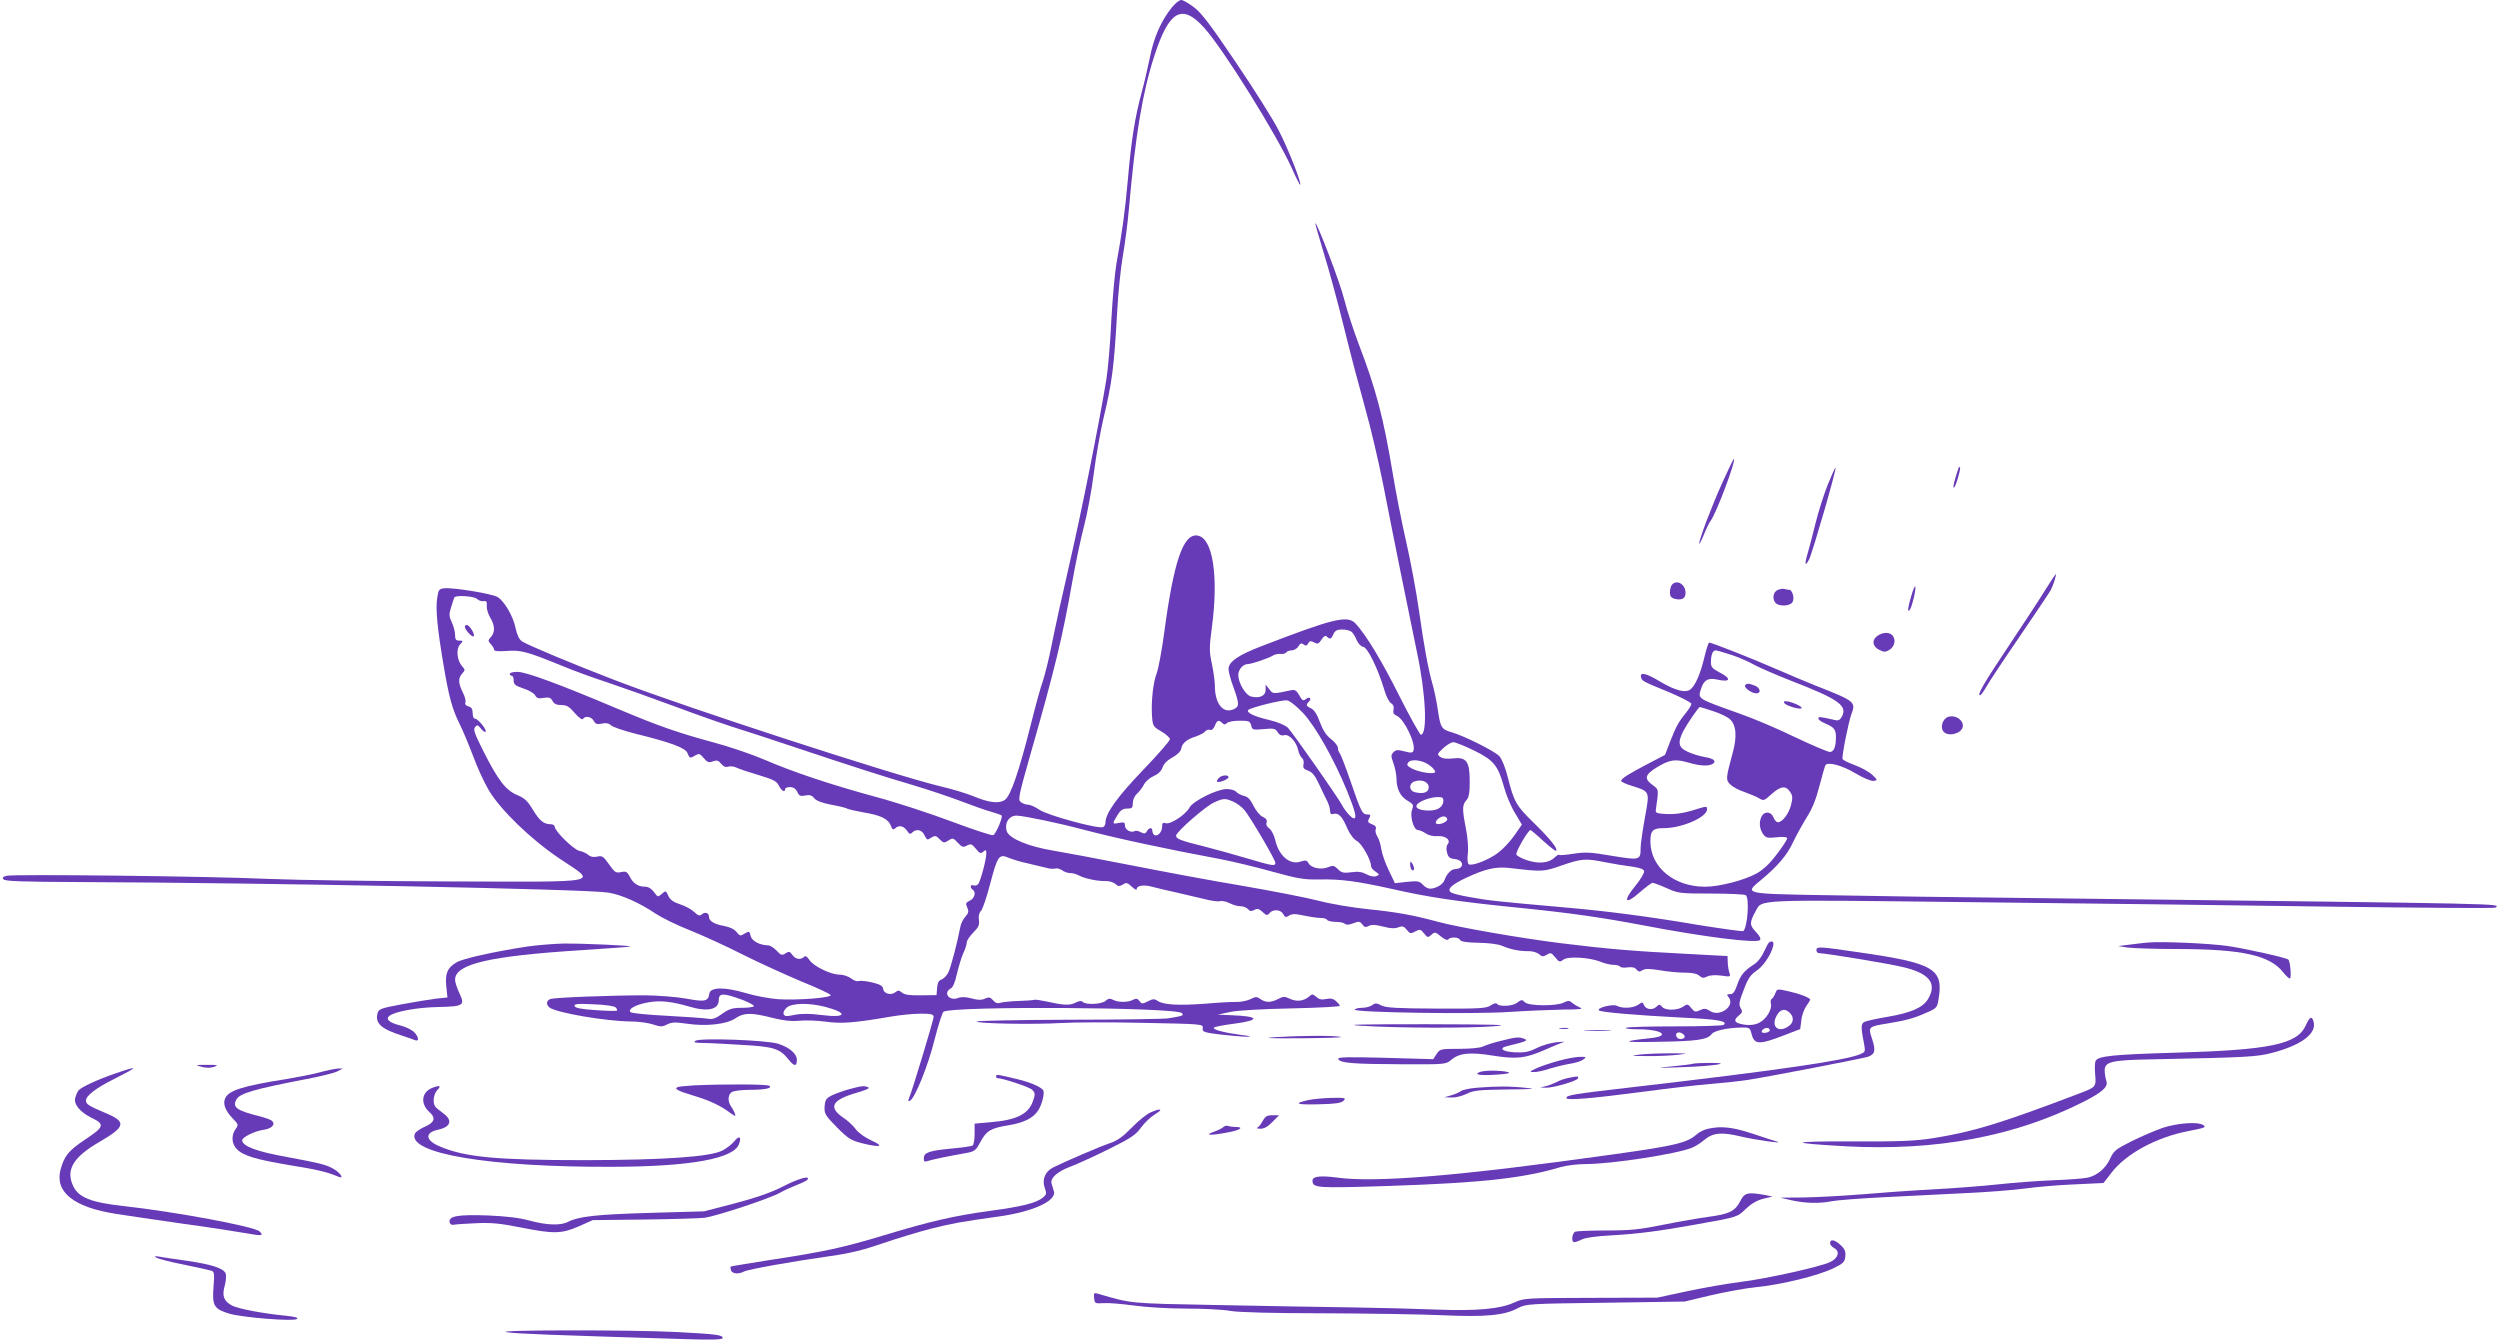 <?xml version="1.0" standalone="no"?>
<!DOCTYPE svg PUBLIC "-//W3C//DTD SVG 20010904//EN"
 "http://www.w3.org/TR/2001/REC-SVG-20010904/DTD/svg10.dtd">
<svg version="1.0" xmlns="http://www.w3.org/2000/svg"
 width="1280pt" height="686pt" viewBox="0 0 1280 686"
 preserveAspectRatio="xMidYMid meet">
<g transform="translate(0,686) scale(0.1,-0.1)"
fill="#673ab7" stroke="none">
<path d="M6001 6823 c-54 -66 -92 -150 -112 -250 -11 -53 -30 -137 -44 -187
-34 -128 -52 -236 -70 -442 -16 -176 -28 -264 -59 -434 -8 -47 -20 -177 -26
-290 -5 -113 -17 -248 -25 -300 -35 -216 -130 -693 -190 -950 -35 -151 -75
-334 -89 -405 -14 -72 -35 -157 -46 -190 -12 -33 -39 -132 -61 -220 -62 -247
-105 -372 -135 -391 -30 -20 -81 -14 -162 20 -32 13 -106 36 -167 50 -241 58
-1301 403 -1660 541 -221 85 -451 181 -482 201 -14 9 -25 31 -33 67 -12 61
-57 138 -92 160 -27 17 -229 50 -273 45 -28 -3 -30 -7 -37 -53 -8 -54 1 -152
33 -340 27 -162 45 -227 81 -299 17 -34 48 -108 70 -166 21 -58 57 -136 80
-175 59 -100 214 -251 363 -351 192 -129 240 -119 -555 -117 -371 1 -792 7
-935 13 -305 14 -1302 25 -1341 16 -21 -6 -24 -10 -15 -19 9 -9 107 -12 369
-13 993 -4 2614 -36 2726 -54 68 -11 160 -52 243 -108 32 -21 111 -60 175 -85
65 -26 186 -81 270 -124 84 -42 220 -104 301 -138 82 -33 150 -65 150 -70 3
-14 -171 -27 -268 -21 -44 3 -118 17 -165 31 -107 32 -183 32 -188 -2 -6 -40
-22 -44 -118 -26 -49 9 -143 16 -209 17 -170 0 -467 -11 -487 -19 -21 -8 -23
-28 -5 -43 33 -27 289 -71 419 -72 37 0 87 -7 111 -15 39 -13 48 -13 73 0 24
12 42 12 98 4 98 -15 206 -4 251 27 44 30 82 30 188 3 60 -15 98 -19 140 -15
31 3 92 1 135 -5 80 -11 141 -7 333 26 47 8 116 15 152 15 56 0 67 -3 67 -17
0 -15 -105 -364 -126 -417 -6 -14 -4 -17 6 -11 26 16 92 179 125 312 19 75 40
140 46 143 48 30 1190 23 1220 -7 12 -12 5 -15 -71 -27 -19 -3 -248 -7 -507
-7 -260 -1 -473 -5 -473 -9 0 -11 293 -16 430 -8 63 4 254 5 423 1 305 -6 308
-6 305 -27 -3 -19 4 -22 92 -33 52 -6 113 -11 135 -11 26 0 16 4 -30 9 -89 12
-150 28 -139 38 5 4 49 13 98 19 141 18 137 39 -9 44 l-70 3 65 14 c39 8 163
15 313 18 136 3 247 9 247 13 0 4 -9 15 -19 24 -15 13 -28 16 -51 11 -23 -5
-36 -2 -51 11 -17 15 -21 16 -36 2 -28 -24 -64 -28 -98 -12 -28 13 -35 13 -61
-1 -37 -19 -64 -19 -91 0 -18 13 -24 13 -51 -1 -17 -8 -48 -14 -69 -14 -21 1
-94 -3 -163 -9 -135 -10 -214 -6 -244 15 -16 11 -24 10 -49 -3 -28 -14 -32
-14 -43 2 -10 13 -17 14 -33 6 -25 -14 -77 -14 -102 0 -16 8 -25 7 -38 -5 -20
-18 -101 -22 -117 -6 -7 7 -19 6 -38 -4 -29 -15 -62 -13 -151 7 -27 6 -54 10
-60 8 -5 -2 -42 -5 -81 -6 -38 -1 -80 -6 -92 -9 -15 -5 -26 -1 -38 13 -14 16
-21 17 -41 8 -18 -8 -36 -8 -68 1 -31 8 -52 9 -71 2 -44 -17 -77 27 -36 49 11
6 22 32 31 73 8 34 22 82 32 105 11 23 19 49 19 58 0 10 15 32 33 50 27 27 33
40 29 65 -3 20 1 37 12 48 8 10 29 72 46 138 38 144 45 154 97 131 21 -8 63
-21 93 -27 30 -7 72 -17 92 -22 20 -6 43 -8 51 -5 8 3 23 -1 34 -8 10 -8 28
-15 41 -15 13 0 33 -5 45 -12 30 -16 95 -30 136 -29 19 1 42 -6 52 -15 14 -13
20 -13 38 -3 17 12 24 10 46 -11 14 -13 25 -19 25 -12 0 18 37 24 82 11 24 -6
79 -20 123 -29 44 -10 107 -25 141 -33 33 -9 69 -14 80 -11 11 3 33 -2 49 -10
17 -9 42 -16 56 -16 15 0 32 -7 39 -15 9 -11 17 -12 32 -4 16 9 24 6 42 -10
20 -19 24 -20 36 -6 18 21 57 19 70 -5 9 -17 14 -18 30 -8 15 10 32 10 78 0
32 -7 70 -12 85 -12 14 0 29 -4 32 -10 3 -5 23 -10 44 -10 20 0 41 -4 47 -10
6 -6 21 -6 43 3 29 11 34 10 46 -6 11 -15 17 -16 33 -8 14 8 34 7 73 -3 37
-10 61 -11 78 -4 21 8 29 6 44 -13 16 -20 20 -21 43 -8 24 12 28 12 45 -10 18
-22 20 -23 38 -7 17 16 20 15 49 -9 18 -15 33 -21 37 -15 9 14 55 13 60 -2 4
-9 34 -14 95 -15 54 -1 102 -7 122 -16 40 -18 91 -28 137 -27 19 0 42 -7 52
-16 14 -13 20 -13 39 -2 19 12 24 10 43 -14 20 -25 24 -25 42 -11 24 18 136
11 192 -12 19 -8 48 -15 64 -15 15 0 30 -4 34 -9 3 -5 20 -7 38 -4 23 3 37 0
46 -11 10 -12 16 -13 31 -3 15 8 36 8 90 -1 39 -7 96 -12 127 -12 37 0 62 -5
74 -16 14 -12 22 -13 39 -4 14 7 40 9 72 5 49 -7 50 -7 42 16 -4 13 -8 38 -8
54 l-1 30 -224 12 c-257 13 -398 25 -631 54 -202 25 -529 82 -630 110 -126 34
-209 49 -356 64 -79 8 -193 27 -256 44 -63 16 -238 50 -389 76 -151 25 -407
73 -569 105 -162 32 -339 65 -393 74 -130 21 -228 62 -242 99 -14 42 11 82 51
81 42 -2 215 -38 346 -73 165 -43 398 -94 698 -150 63 -12 183 -41 265 -64
131 -36 161 -41 240 -40 107 3 195 -9 370 -48 189 -43 338 -65 625 -94 291
-29 449 -52 670 -94 303 -58 573 -92 591 -74 6 6 -1 21 -21 42 -33 34 -33 48
-1 106 35 61 -22 59 1090 46 559 -6 1393 -16 1853 -23 461 -6 841 -9 845 -5
20 21 124 19 -2212 47 -489 5 -1047 13 -1238 17 -398 7 -397 7 -311 77 85 71
134 127 165 195 17 36 49 93 70 127 27 42 47 91 64 158 14 54 28 102 31 108
12 19 85 0 155 -42 40 -24 79 -40 92 -38 21 3 21 4 -7 31 -16 15 -56 37 -88
49 -33 12 -62 26 -64 32 -5 13 30 188 45 229 24 63 20 67 -184 147 -44 18
-132 54 -195 82 -123 54 -336 138 -349 138 -4 0 -15 -35 -25 -77 -20 -83 -45
-141 -70 -162 -25 -21 -77 -7 -154 38 -73 44 -106 52 -100 25 4 -21 7 -22 146
-79 61 -26 112 -52 112 -59 0 -6 -13 -27 -28 -46 -38 -46 -52 -72 -82 -150
l-25 -65 -86 -45 c-100 -52 -139 -77 -139 -88 0 -5 24 -16 53 -25 96 -30 94
-26 69 -163 -12 -66 -22 -135 -22 -154 0 -65 -3 -65 -146 -42 -109 19 -139 20
-197 11 -38 -6 -71 -9 -74 -6 -2 3 -13 -3 -23 -13 -29 -29 -81 -34 -140 -15
-28 9 -54 23 -56 30 -5 13 60 125 72 125 3 0 33 -25 66 -56 33 -30 63 -53 65
-50 11 10 -31 62 -114 143 -90 88 -101 106 -133 233 -12 49 -31 95 -43 108
-24 26 -177 103 -245 123 -52 15 -57 23 -71 119 -6 41 -18 98 -26 125 -23 82
-43 189 -70 380 -14 99 -44 258 -66 354 -22 96 -53 254 -69 352 -47 282 -85
426 -171 651 -28 73 -62 178 -76 233 -20 84 -141 400 -149 392 -1 -1 18 -67
42 -147 25 -79 72 -252 105 -385 32 -132 82 -319 109 -416 28 -98 68 -271 91
-385 46 -237 138 -693 174 -864 45 -211 55 -419 20 -422 -5 0 -55 89 -110 198
-91 182 -171 314 -225 372 -41 43 -112 26 -480 -116 -120 -46 -170 -80 -170
-118 0 -13 11 -54 25 -92 31 -85 31 -100 2 -113 -55 -25 -97 27 -97 123 0 20
-7 69 -15 109 -14 64 -14 84 0 188 35 264 4 458 -74 469 -73 11 -122 -133
-171 -503 -12 -88 -29 -178 -37 -200 -19 -49 -29 -141 -25 -217 4 -56 5 -58
48 -83 24 -14 44 -32 44 -40 0 -8 -62 -79 -138 -158 -133 -139 -192 -221 -192
-269 0 -10 -6 -21 -13 -23 -25 -10 -286 61 -325 89 -21 14 -47 26 -58 26 -11
0 -28 6 -37 13 -16 11 -12 30 48 242 127 443 165 603 215 886 17 96 44 224 60
284 16 61 39 182 50 270 11 88 34 214 49 280 45 186 55 265 71 550 5 94 18
222 29 285 11 63 25 171 31 240 33 378 70 600 131 786 75 231 141 268 255 141
99 -110 372 -549 449 -720 21 -48 40 -85 42 -83 8 8 -63 188 -110 278 -27 54
-125 209 -217 345 -128 190 -178 257 -216 285 -27 21 -57 38 -66 38 -9 0 -30
-16 -47 -37z m-3559 -3029 c9 -9 24 -14 35 -12 14 2 17 -3 15 -24 -1 -15 7
-42 18 -60 24 -40 26 -75 3 -100 -15 -17 -15 -19 0 -36 10 -10 17 -23 17 -29
0 -7 22 -9 64 -6 72 6 105 -3 286 -77 63 -26 167 -64 230 -84 63 -21 218 -76
345 -123 126 -47 272 -98 325 -114 52 -16 176 -57 275 -90 320 -107 477 -157
620 -199 77 -23 187 -60 245 -82 58 -22 127 -47 154 -54 27 -8 51 -16 54 -19
8 -8 -29 -96 -43 -101 -7 -3 -104 29 -216 71 -112 42 -287 99 -389 126 -231
63 -422 127 -570 191 -63 27 -181 67 -261 88 -180 49 -275 82 -487 171 -300
127 -469 189 -512 189 -22 0 -40 -4 -40 -10 0 -5 5 -10 10 -10 6 0 10 -11 10
-24 0 -20 8 -27 50 -41 28 -9 55 -25 60 -35 8 -15 18 -18 44 -13 28 4 36 1 45
-16 8 -15 21 -21 46 -21 27 0 40 -8 68 -41 21 -24 38 -36 42 -30 11 18 44 12
55 -10 9 -16 17 -19 41 -14 21 5 36 2 48 -9 10 -9 64 -27 122 -42 183 -45 259
-73 269 -100 11 -28 13 -28 41 -11 18 10 23 9 42 -14 19 -23 26 -25 47 -17 20
7 28 5 42 -12 12 -15 24 -20 37 -15 11 3 30 1 41 -5 12 -6 62 -23 113 -38 77
-23 94 -32 105 -55 13 -26 32 -37 32 -17 0 6 11 10 25 10 17 0 29 -8 37 -24 9
-21 16 -24 41 -19 22 5 34 1 46 -14 10 -13 40 -24 86 -33 39 -7 77 -16 85 -21
8 -4 46 -12 84 -19 85 -14 124 -33 137 -67 7 -20 13 -23 21 -15 19 19 44 14
61 -10 12 -19 18 -21 28 -10 20 19 47 14 60 -10 16 -31 15 -31 38 -16 18 11
24 10 42 -9 20 -20 24 -20 45 -6 22 14 25 13 48 -12 22 -23 27 -25 47 -14 20
10 25 8 45 -16 19 -24 25 -27 38 -16 14 12 16 10 16 -9 0 -31 -30 -142 -42
-157 -5 -6 -16 -9 -24 -6 -16 6 -19 -12 -4 -22 19 -12 10 -45 -14 -56 -21 -10
-23 -15 -14 -35 9 -20 8 -28 -9 -47 -11 -12 -23 -35 -26 -52 -14 -76 -49 -210
-62 -235 -8 -16 -24 -31 -34 -35 -14 -4 -21 -17 -23 -43 l-3 -37 -80 -1 c-58
-1 -85 3 -97 14 -14 12 -21 12 -32 3 -22 -19 -60 -10 -64 15 -2 16 -15 24 -57
34 -29 7 -60 10 -69 7 -8 -3 -26 3 -39 14 -14 10 -40 19 -59 19 -45 0 -133 43
-154 75 -12 18 -20 23 -27 16 -17 -17 -45 -13 -60 10 -13 18 -18 19 -35 8 -18
-12 -24 -10 -46 14 -14 15 -34 27 -44 27 -40 0 -82 22 -88 46 -7 28 -8 28 -35
12 -17 -11 -22 -10 -37 9 -11 15 -34 26 -64 32 -51 9 -78 25 -78 47 0 20 -19
27 -36 13 -12 -10 -19 -8 -40 12 -14 13 -46 31 -72 39 -34 11 -51 23 -60 43
-13 28 -14 28 -34 10 -19 -17 -20 -17 -40 10 -12 17 -29 27 -44 27 -36 0 -62
16 -79 51 -14 26 -20 29 -45 24 -26 -6 -33 -2 -62 40 -29 41 -35 45 -61 39
-18 -4 -34 -1 -45 9 -9 8 -30 18 -47 21 -30 8 -125 101 -125 124 0 6 -9 12
-21 12 -35 0 -57 18 -91 75 -26 43 -41 58 -79 74 -59 24 -99 76 -174 225 -45
89 -53 111 -43 123 11 13 15 12 30 -7 10 -13 21 -20 24 -17 9 8 -38 67 -53 67
-8 0 -13 12 -13 29 0 21 -6 30 -21 34 -14 4 -20 11 -16 21 3 8 -3 31 -14 52
-23 47 -24 72 -2 96 15 17 15 19 -1 37 -26 29 -32 88 -11 111 18 19 17 20 -3
20 -18 0 -22 6 -22 30 0 16 -8 45 -17 64 -14 31 -15 41 -3 78 7 24 15 46 16
49 7 13 100 7 116 -7z m4477 -168 c8 -6 20 -25 27 -43 8 -18 22 -33 34 -35 22
-3 75 -111 108 -221 9 -33 25 -63 35 -68 11 -7 15 -17 12 -32 -4 -16 0 -25 17
-32 38 -17 98 -143 85 -178 -4 -12 -13 -13 -46 -4 -34 9 -44 8 -56 -4 -14 -14
-14 -20 0 -58 8 -24 15 -58 15 -76 0 -53 19 -93 56 -114 30 -18 33 -23 24 -46
-13 -33 8 -105 30 -105 9 0 26 -8 40 -17 14 -10 39 -16 60 -14 42 3 70 -20 52
-42 -7 -8 -8 -25 -3 -43 6 -23 14 -30 38 -32 51 -5 52 -51 2 -52 -19 0 -44
-27 -53 -56 -7 -22 -44 -44 -75 -44 -10 0 -26 9 -37 21 -16 18 -25 19 -80 14
l-62 -7 -32 67 c-18 37 -35 86 -38 109 -3 22 -12 51 -20 63 -8 13 -12 30 -8
38 4 11 -3 19 -20 25 -21 8 -23 13 -14 30 9 17 8 20 -9 20 -26 0 -32 12 -87
172 -25 73 -50 137 -55 142 -5 6 -9 18 -9 27 0 10 -16 30 -35 45 -24 18 -41
44 -57 86 -14 40 -29 63 -45 71 -26 12 -28 18 -11 35 16 16 2 28 -17 12 -12
-10 -18 -7 -32 19 -15 26 -23 31 -43 27 -94 -20 -92 -20 -111 5 l-19 24 0 -27
c0 -31 -31 -45 -75 -34 -28 7 -65 70 -65 110 0 28 24 56 49 56 19 0 108 30
131 45 8 5 25 8 37 7 11 -2 24 2 28 7 3 6 16 11 28 11 12 0 28 9 35 21 10 16
16 18 27 9 10 -8 16 -7 23 6 7 13 13 14 30 5 18 -10 24 -8 38 14 12 18 20 23
27 16 16 -16 23 -14 34 12 8 18 19 24 45 24 18 0 39 -5 47 -11z m1949 -120
c39 -13 90 -36 114 -50 24 -13 108 -50 187 -81 246 -95 292 -128 261 -185 -8
-15 -18 -21 -33 -17 -81 18 -87 19 -87 8 0 -6 17 -18 37 -26 44 -19 53 -30 53
-70 0 -49 -11 -75 -31 -75 -11 0 -90 34 -177 75 -86 42 -215 97 -287 122 -219
78 -213 74 -195 128 15 45 36 56 85 45 68 -15 71 7 4 40 -32 17 -39 26 -39 49
0 38 9 61 24 61 7 0 44 -11 84 -24z m-2197 -296 c64 -68 158 -235 225 -397 43
-106 52 -143 36 -143 -12 0 -47 40 -62 70 -20 38 -251 368 -276 394 -14 13
-51 29 -97 40 -74 17 -118 38 -106 51 14 13 175 53 199 49 14 -2 50 -31 81
-64z m2100 9 c35 -11 74 -30 86 -41 33 -31 38 -90 13 -178 -34 -125 -35 -135
-9 -158 12 -12 45 -29 73 -38 28 -10 61 -24 74 -32 21 -13 25 -12 62 22 47 42
73 45 95 12 14 -20 14 -31 5 -68 -12 -46 -45 -88 -67 -88 -7 0 -18 11 -23 25
-11 30 -45 33 -60 6 -15 -28 -12 -63 6 -90 15 -21 22 -23 70 -18 38 4 54 2 54
-6 0 -7 -24 -43 -53 -81 -35 -47 -69 -79 -103 -98 -64 -35 -190 -68 -264 -68
-159 0 -279 99 -280 231 0 57 12 69 70 69 91 0 220 56 220 96 0 18 1 18 -80
-7 -44 -13 -87 -19 -126 -17 -52 3 -59 5 -56 23 15 107 16 101 -17 126 -44 32
-39 52 20 89 67 41 96 45 162 26 61 -18 105 -20 126 -7 21 14 5 28 -41 35 -23
4 -61 15 -85 26 -50 22 -55 47 -24 108 19 36 78 122 84 122 2 0 33 -9 68 -21z
m-2513 -61 c9 -9 15 -9 24 0 7 7 36 12 65 12 47 0 53 -2 59 -24 5 -23 9 -24
64 -19 51 5 60 3 71 -15 9 -15 20 -20 35 -16 25 6 62 -34 71 -78 3 -15 12 -33
19 -39 8 -6 11 -21 8 -33 -4 -17 1 -24 24 -32 22 -8 36 -27 56 -70 15 -32 34
-72 42 -87 8 -16 14 -38 14 -49 0 -15 5 -19 19 -15 25 6 44 -14 70 -76 13 -29
32 -54 50 -64 26 -16 71 -97 71 -129 0 -7 10 -18 23 -27 21 -14 21 -16 3 -23
-11 -4 -31 -1 -50 10 -23 12 -43 15 -77 10 -40 -5 -50 -3 -69 16 -19 19 -25
20 -50 10 -36 -15 -87 -4 -100 20 -9 16 -15 17 -40 9 -55 -20 -113 29 -131
111 -6 24 -19 50 -30 58 -12 8 -18 20 -14 31 4 12 -3 21 -20 29 -14 6 -35 32
-47 56 -16 33 -29 47 -49 51 -15 4 -33 13 -40 21 -6 8 -28 14 -48 14 -50 0
-173 -61 -191 -95 -19 -36 -97 -87 -121 -80 -15 5 -19 1 -19 -18 0 -27 -23
-52 -40 -42 -5 3 -10 13 -10 21 0 19 -17 18 -28 -2 -7 -13 -13 -14 -31 -5 -12
7 -26 9 -31 6 -18 -11 -50 6 -50 27 0 17 -4 20 -30 15 -36 -8 -36 -5 -9 39 16
26 27 34 50 34 25 0 29 4 29 28 0 17 9 37 21 48 12 10 28 32 36 47 8 16 30 35
49 43 23 10 39 25 46 44 6 19 25 38 51 52 26 14 43 32 45 45 4 27 28 48 74 62
20 7 42 18 48 26 6 8 18 11 26 8 8 -3 17 5 24 21 11 29 20 32 38 14z m1288
-140 c102 -50 124 -77 155 -189 11 -41 36 -100 56 -132 l35 -59 -38 -55 c-21
-30 -58 -70 -82 -88 -46 -36 -135 -71 -152 -60 -6 4 -8 25 -5 53 4 27 0 81 -9
127 -20 102 -20 124 2 148 13 15 17 37 17 97 0 102 -17 125 -86 117 -31 -4
-53 -1 -65 8 -17 12 -16 15 15 44 18 17 42 31 52 31 10 0 58 -19 105 -42z
m-227 -76 c14 -10 27 -24 29 -32 6 -17 -75 -7 -119 15 -26 14 -28 19 -18 32
16 19 73 11 108 -15z m-4 -113 c0 -26 -27 -36 -71 -25 -31 8 -32 44 -2 55 36
13 73 -2 73 -30z m75 -68 c0 -32 -28 -51 -73 -51 -47 0 -73 12 -63 29 11 18
67 39 104 40 25 1 32 -3 32 -18z m-1077 -5 c18 -7 45 -27 59 -44 31 -38 158
-254 158 -270 0 -18 -17 -15 -141 22 -63 19 -161 46 -219 61 -127 31 -152 41
-148 58 5 22 151 149 193 168 48 22 57 23 98 5z m1097 -91 c0 -15 -46 -32 -57
-21 -10 9 18 36 38 36 11 0 19 -7 19 -15z m810 -220 c41 -8 102 -18 135 -22
42 -6 61 -13 63 -24 1 -9 -18 -41 -43 -72 -67 -81 -56 -103 18 -38 32 28 63
51 68 51 5 0 38 -12 72 -27 59 -27 69 -28 227 -28 91 0 171 -4 178 -8 20 -13
10 -162 -12 -184 -3 -3 -103 11 -223 30 -265 45 -472 72 -703 92 -329 29 -385
35 -470 51 -48 8 -92 19 -99 24 -25 15 -3 38 72 74 100 47 155 60 225 52 171
-20 174 -20 268 13 102 35 121 37 224 16z m-4417 -705 c31 -12 57 -26 57 -31
0 -5 -27 -9 -60 -9 -51 0 -66 -5 -103 -31 -33 -24 -49 -29 -72 -25 -16 3 -110
10 -208 15 -98 5 -183 13 -189 19 -15 15 27 39 92 50 59 11 122 4 210 -22 93
-28 150 -15 150 33 0 38 23 38 123 1z m-651 -38 c6 -6 10 -14 7 -16 -2 -3 -51
-2 -108 2 -75 5 -106 11 -109 21 -4 11 14 13 97 9 60 -2 106 -9 113 -16z
m1073 3 c120 -32 109 -58 -18 -42 -61 8 -102 8 -138 1 -43 -9 -52 -8 -57 4 -3
9 4 23 17 34 29 23 113 24 196 3z"/>
<path d="M2380 3651 c0 -15 38 -56 45 -49 9 9 -21 58 -35 58 -6 0 -10 -4 -10
-9z"/>
<path d="M7220 2433 c0 -12 5 -25 10 -28 13 -8 13 15 0 35 -8 12 -10 11 -10
-7z"/>
<path d="M8935 3351 c-7 -12 34 -41 57 -41 27 0 21 29 -8 40 -32 12 -41 12
-49 1z"/>
<path d="M9135 3261 c8 -13 73 -34 88 -28 6 3 -5 12 -25 21 -41 18 -72 21 -63
7z"/>
<path d="M6242 2878 c-21 -21 -13 -27 18 -17 17 6 30 15 30 20 0 13 -34 11
-48 -3z"/>
<path d="M8818 4388 c-55 -122 -118 -289 -118 -311 0 -7 11 14 24 46 13 32 28
63 34 70 28 34 134 317 119 317 -2 0 -29 -55 -59 -122z"/>
<path d="M9357 4376 c-20 -51 -48 -140 -62 -197 -14 -57 -32 -126 -40 -153
-17 -57 -13 -71 8 -29 17 33 141 462 135 468 -2 3 -20 -38 -41 -89z"/>
<path d="M10026 4459 c-22 -67 -27 -91 -23 -96 3 -3 13 19 21 48 9 29 14 55
11 57 -2 3 -7 -1 -9 -9z"/>
<path d="M10474 3843 c-26 -43 -110 -171 -186 -285 -131 -196 -167 -258 -150
-258 4 0 18 19 31 42 13 24 90 140 171 258 81 119 153 226 160 239 13 25 31
81 25 81 -1 0 -25 -35 -51 -77z"/>
<path d="M8562 3868 c-7 -7 -12 -25 -12 -40 0 -21 6 -29 25 -34 36 -9 55 2 55
30 0 43 -42 70 -68 44z"/>
<path d="M9786 3809 c-19 -61 -21 -94 -6 -68 12 20 32 110 26 116 -3 3 -12
-19 -20 -48z"/>
<path d="M9103 3840 c-25 -10 -31 -48 -11 -68 19 -19 76 -15 86 6 11 19 -1 62
-17 62 -5 0 -15 2 -23 4 -7 3 -23 1 -35 -4z"/>
<path d="M9612 3604 c-30 -21 -25 -55 11 -72 24 -12 31 -11 53 2 26 18 32 54
12 74 -17 17 -49 15 -76 -4z"/>
<path d="M9973 3189 c-27 -10 -40 -53 -23 -74 25 -31 100 -9 100 29 0 33 -42
58 -77 45z"/>
<path d="M9056 2033 c-4 -4 -15 -26 -26 -49 -10 -23 -31 -50 -47 -60 -52 -33
-72 -57 -88 -105 -13 -37 -21 -49 -37 -49 -17 0 -18 -3 -8 -15 37 -44 -44
-105 -95 -71 -20 13 -29 14 -51 4 -23 -11 -28 -10 -45 11 -17 21 -20 22 -41 7
-29 -20 -92 -21 -108 -1 -12 14 -15 14 -31 -1 -20 -18 -54 -12 -63 12 -5 14
-8 14 -28 0 -26 -18 -80 -21 -109 -6 -21 12 -111 -12 -91 -24 15 -9 187 -24
422 -36 189 -9 236 -18 216 -37 -4 -5 -117 -8 -251 -8 -134 0 -247 -3 -251 -8
-4 -4 25 -7 64 -7 120 0 168 -34 65 -45 -160 -17 -149 -23 37 -19 201 3 253
11 274 40 13 17 81 32 153 33 38 1 43 -2 49 -26 15 -63 36 -65 173 -12 l78 30
6 45 c2 26 15 59 27 76 12 16 20 31 18 32 -14 13 -56 28 -108 40 -61 14 -61
14 -70 -9 -5 -13 -13 -26 -18 -29 -6 -3 -8 -14 -5 -25 7 -28 -23 -79 -59 -97
-21 -11 -45 -14 -71 -11 -55 7 -66 21 -36 46 21 17 22 22 11 40 -10 18 -8 32
16 93 22 60 35 77 68 100 38 25 84 101 84 137 0 13 -13 14 -24 4z m108 -359
c22 -22 20 -50 -6 -68 -47 -33 -86 -9 -68 40 18 45 46 56 74 28z m-103 -89 c0
-13 -41 -19 -41 -7 0 11 20 22 33 18 5 -1 8 -6 8 -11z m-436 -36 c-8 -12 -32
-12 -40 1 -11 18 5 31 26 20 11 -6 17 -15 14 -21z"/>
<path d="M10995 2034 c-22 -2 -65 -7 -95 -11 l-55 -7 45 -7 c25 -4 145 -8 266
-8 323 -1 464 -32 532 -117 15 -19 31 -34 36 -34 9 0 3 87 -8 97 -9 9 -204 53
-306 69 -97 14 -343 25 -415 18z"/>
<path d="M2701 2014 c-175 -27 -331 -62 -363 -81 -47 -27 -60 -57 -53 -124 l6
-56 -58 -6 c-32 -4 -111 -17 -176 -29 -107 -20 -118 -24 -124 -46 -13 -52 18
-80 127 -115 25 -8 53 -18 63 -22 25 -11 22 17 -5 43 -13 11 -44 26 -70 32
-55 14 -75 32 -55 48 27 23 143 44 249 46 132 3 140 8 110 71 -12 25 -22 56
-22 69 0 80 173 121 645 151 137 9 251 17 252 19 5 5 -246 16 -342 15 -49 -1
-132 -8 -184 -15z"/>
<path d="M9300 1995 c0 -8 6 -15 13 -15 36 -1 348 -52 428 -71 138 -32 179
-84 130 -165 -26 -43 -88 -70 -206 -90 -55 -9 -108 -21 -119 -26 -19 -10 -19
-27 0 -124 5 -27 2 -32 -23 -42 -82 -33 -429 -83 -1153 -167 -321 -37 -350
-42 -350 -57 0 -13 124 -3 391 32 118 16 274 34 345 40 71 6 158 15 194 21
120 19 590 110 616 119 35 14 38 32 19 91 -21 62 -20 63 80 79 96 16 134 26
198 55 52 22 56 27 62 67 27 158 -20 186 -406 242 -205 30 -219 31 -219 11z"/>
<path d="M7766 1725 c-22 -17 -92 -20 -101 -5 -4 6 -17 3 -33 -8 -23 -15 -55
-17 -278 -16 -202 1 -257 4 -281 16 -25 13 -33 13 -48 1 -11 -7 -33 -13 -51
-13 -18 0 -35 -4 -38 -9 -10 -15 611 -25 794 -12 91 6 215 11 275 12 83 0 104
3 85 10 -13 6 -32 17 -41 25 -14 12 -19 12 -45 0 -36 -18 -177 -17 -196 2 -15
15 -18 15 -42 -3z"/>
<path d="M11806 1611 c-43 -98 -180 -127 -676 -141 -310 -9 -386 -17 -400 -41
-4 -6 -6 -37 -3 -68 6 -66 5 -67 -82 -100 -405 -154 -540 -195 -745 -228 -94
-15 -170 -18 -420 -17 -322 1 -332 -8 -30 -25 464 -25 865 50 1218 228 96 49
126 76 117 105 -4 11 -8 34 -9 51 -2 49 30 57 233 61 500 10 545 13 623 33
153 40 232 100 213 162 -9 29 -19 23 -39 -20z"/>
<path d="M6970 1608 c194 -12 557 -13 685 -2 85 7 5 9 -355 10 -339 0 -429 -2
-330 -8z"/>
<path d="M7988 1593 c12 -2 30 -2 40 0 9 3 -1 5 -23 4 -22 0 -30 -2 -17 -4z"/>
<path d="M8123 1583 c31 -2 83 -2 115 0 31 2 5 3 -58 3 -63 0 -89 -1 -57 -3z"/>
<path d="M6530 1550 c-73 -5 -34 -7 130 -6 129 1 221 4 205 7 -37 8 -194 7
-335 -1z"/>
<path d="M7685 1531 c-38 -9 -80 -23 -92 -29 -13 -7 -63 -12 -121 -12 -97 0
-100 -1 -117 -27 l-17 -26 -245 7 c-197 5 -244 4 -241 -6 7 -21 77 -26 322
-27 228 -1 228 -1 257 23 41 35 97 40 214 21 120 -19 165 -14 265 30 41 18 84
36 95 39 11 3 -4 3 -34 0 -30 -3 -76 -16 -103 -30 -40 -20 -61 -24 -110 -22
-65 3 -88 21 -41 32 98 24 108 28 88 37 -28 11 -41 10 -120 -10z"/>
<path d="M3560 1531 c-11 -8 -1 -11 40 -11 30 0 121 -5 202 -10 161 -9 190
-19 235 -74 29 -37 43 -38 43 -2 0 31 -39 64 -96 82 -61 19 -401 31 -424 15z"/>
<path d="M8390 1460 c-46 -6 -39 -7 45 -7 55 -1 127 3 160 7 53 6 48 7 -45 7
-58 0 -130 -3 -160 -7z"/>
<path d="M7985 1430 c-38 -10 -90 -27 -115 -38 -39 -18 -41 -21 -19 -21 15 -1
53 7 85 18 33 10 80 21 105 25 26 4 55 13 65 21 18 13 16 14 -16 14 -19 0 -66
-8 -105 -19z"/>
<path d="M8670 1414 c-8 -3 -58 -9 -110 -14 -88 -8 -84 -9 50 -4 160 5 272 22
145 22 -38 0 -77 -2 -85 -4z"/>
<path d="M1032 1398 c25 -7 47 -6 65 0 24 9 18 10 -37 10 -61 0 -63 -1 -28
-10z"/>
<path d="M591 1364 c-89 -30 -175 -70 -189 -87 -6 -7 -13 -24 -17 -38 -8 -34
25 -73 85 -103 68 -32 63 -46 -32 -109 -87 -58 -108 -84 -128 -155 -30 -115
66 -193 284 -227 50 -8 206 -31 346 -51 140 -19 287 -42 325 -49 76 -14 87
-12 64 10 -24 25 -434 101 -696 130 -166 18 -231 44 -258 102 -40 83 0 149
135 227 134 78 139 102 29 148 -82 34 -99 45 -99 63 0 25 51 64 145 111 127
64 128 70 6 28z"/>
<path d="M1635 1369 c-38 -10 -115 -25 -170 -34 -222 -35 -294 -58 -312 -98
-13 -29 0 -63 39 -104 29 -30 30 -32 14 -54 -23 -33 -20 -76 7 -103 34 -34 95
-52 272 -82 144 -23 191 -35 248 -59 34 -14 6 25 -32 44 -36 19 -69 27 -231
57 -157 28 -230 56 -230 86 0 15 61 46 107 53 44 6 65 27 46 46 -6 6 -37 17
-69 25 -112 28 -135 45 -114 84 17 32 88 53 358 105 74 14 146 32 160 40 l27
14 -25 0 c-14 -1 -56 -9 -95 -20z"/>
<path d="M7576 1371 c-34 -13 3 -19 89 -13 56 4 73 8 55 13 -33 9 -120 10
-144 0z"/>
<path d="M5100 1350 c0 -5 2 -10 5 -10 28 0 164 -45 179 -59 16 -16 17 -23 6
-55 -23 -70 -83 -101 -222 -112 l-78 -7 0 -53 c0 -29 -5 -56 -10 -59 -6 -4
-56 -11 -112 -16 -112 -11 -138 -20 -138 -50 0 -16 4 -19 18 -14 16 6 98 24
202 42 40 8 47 13 70 57 31 57 52 70 146 85 78 13 124 37 149 75 20 30 35 90
26 104 -10 16 -64 40 -126 55 -106 26 -115 28 -115 17z"/>
<path d="M8030 1341 c-19 -4 -46 -13 -60 -21 -14 -7 -38 -17 -55 -21 l-30 -7
31 -1 c39 -1 164 36 164 49 0 11 1 11 -50 1z"/>
<path d="M3555 1303 c-38 -2 -77 -6 -85 -9 -22 -8 1 -20 85 -45 79 -24 135
-50 182 -86 27 -19 32 -21 26 -6 -3 10 -12 27 -20 38 -19 28 -16 63 6 75 11 5
50 10 88 10 81 0 121 9 101 21 -12 8 -227 9 -383 2z"/>
<path d="M2213 1290 c-55 -22 -62 -81 -14 -124 34 -30 26 -53 -24 -75 -25 -11
-48 -27 -51 -36 -39 -101 382 -172 1016 -169 396 1 618 42 644 117 14 38 0 45
-25 13 -11 -14 -39 -36 -61 -47 -63 -32 -295 -48 -698 -49 -460 0 -620 15
-750 71 -73 31 -76 70 -7 85 66 14 76 49 25 85 -18 13 -36 28 -40 34 -14 20
-8 65 12 85 21 21 11 25 -27 10z"/>
<path d="M4350 1284 c-30 -8 -71 -23 -90 -32 -30 -15 -35 -22 -38 -57 -2 -37
2 -45 63 -107 60 -60 72 -67 135 -83 91 -22 109 -14 39 17 -32 15 -65 39 -78
57 -12 17 -42 45 -67 61 -74 52 -53 89 72 125 50 15 71 24 59 28 -22 9 -30 8
-95 -9z"/>
<path d="M7564 1291 c-39 -3 -77 -11 -85 -18 -8 -6 -30 -16 -49 -21 l-35 -10
38 -1 c21 -1 55 8 77 19 34 17 61 20 207 22 133 1 154 3 98 8 -83 9 -154 9
-251 1z"/>
<path d="M6700 1228 c-81 -18 -63 -25 51 -22 85 2 116 6 128 18 14 15 8 16
-59 15 -41 -1 -95 -6 -120 -11z"/>
<path d="M5890 1164 c-19 -8 -62 -43 -95 -77 -46 -47 -73 -67 -115 -81 -53
-18 -220 -90 -287 -123 -42 -21 -59 -61 -44 -105 11 -29 9 -35 -10 -50 -32
-27 -107 -46 -273 -68 -181 -25 -301 -52 -541 -125 -213 -64 -302 -83 -575
-125 -113 -18 -207 -33 -209 -35 -2 -3 -1 -11 2 -20 7 -17 39 -20 67 -5 21 11
244 51 442 79 101 14 172 32 270 66 73 25 185 59 248 75 110 27 146 34 340 61
176 24 300 80 286 129 -3 11 -9 29 -12 40 -8 29 31 63 102 89 32 12 119 52
192 88 113 56 138 73 165 111 17 24 50 54 72 68 44 26 29 32 -25 8z"/>
<path d="M6465 1121 c-8 -16 -20 -31 -27 -34 -7 -3 -1 -6 14 -6 19 -1 39 10
62 34 l35 35 -34 0 c-28 0 -37 -6 -50 -29z"/>
<path d="M11072 1085 c-40 -14 -112 -45 -160 -69 -78 -39 -90 -49 -107 -86
-23 -51 -64 -86 -113 -99 -20 -5 -102 -11 -182 -14 -80 -3 -206 -13 -280 -21
-74 -8 -227 -20 -340 -26 -113 -6 -279 -18 -370 -26 -91 -7 -219 -14 -285 -15
l-120 -1 60 -14 c70 -15 141 -17 205 -4 25 5 142 14 260 20 118 6 307 15 420
21 113 5 252 16 310 24 58 8 171 18 252 21 l148 7 41 53 c74 97 231 182 394
213 87 17 93 20 75 31 -28 18 -133 10 -208 -15z"/>
<path d="M6263 1089 c-6 -6 -28 -17 -49 -24 -51 -18 -17 -20 72 -3 63 11 87
28 40 28 -13 0 -30 2 -38 5 -7 3 -18 1 -25 -6z"/>
<path d="M8742 1080 c-18 -4 -43 -17 -55 -28 -48 -43 -110 -58 -417 -101 -790
-111 -1226 -148 -1426 -120 -83 11 -124 6 -124 -15 0 -39 17 -40 393 -28 475
16 686 39 879 97 29 8 86 15 128 15 131 0 468 52 544 84 17 7 45 25 61 39 46
38 88 42 189 18 76 -18 235 -40 181 -25 -11 3 -66 21 -123 40 -103 34 -162 40
-230 24z"/>
<path d="M4008 785 c-60 -31 -136 -57 -245 -86 l-158 -41 -280 -8 c-273 -8
-362 -18 -417 -46 -38 -20 -111 -17 -198 7 -52 14 -118 22 -215 26 -151 5
-199 -3 -193 -35 2 -9 11 -15 19 -13 8 2 59 6 114 8 80 4 126 -1 228 -21 170
-34 211 -34 300 5 l72 32 265 3 c146 2 284 6 308 9 62 9 335 99 385 128 23 13
63 31 89 41 26 10 50 22 53 27 14 22 -47 5 -127 -36z"/>
<path d="M8910 710 c-26 -51 -56 -66 -161 -80 -46 -6 -150 -24 -230 -40 -122
-25 -170 -30 -292 -30 -80 0 -152 -3 -161 -6 -18 -7 -22 -54 -6 -54 6 0 23 6
39 14 17 9 75 17 152 21 129 7 247 22 434 56 213 38 209 37 253 79 27 26 57
44 89 52 l48 12 -40 8 c-87 15 -103 12 -125 -32z"/>
<path d="M9370 495 c0 -8 9 -19 21 -25 31 -17 21 -52 -21 -72 -51 -24 -329
-86 -462 -102 -64 -8 -185 -29 -269 -47 l-154 -33 -340 -1 c-332 -1 -341 -1
-390 -23 -73 -34 -193 -45 -400 -37 -99 4 -290 9 -425 11 -135 2 -445 7 -690
12 -469 9 -442 7 -618 58 -21 6 -23 4 -20 -22 3 -28 5 -29 48 -26 25 2 94 -4
154 -12 62 -9 179 -16 270 -16 89 0 190 -5 226 -12 42 -7 212 -12 475 -12 226
-1 500 -5 610 -10 223 -10 318 -1 388 37 41 21 52 22 447 27 l405 6 130 31
c72 17 179 37 239 43 131 13 320 60 396 98 48 23 55 31 58 59 3 25 -3 39 -24
58 -30 28 -54 33 -54 10z"/>
<path d="M802 420 c9 -5 72 -22 140 -35 68 -14 131 -28 140 -31 15 -4 17 -15
11 -85 -7 -95 3 -111 81 -135 69 -20 333 -41 347 -27 7 7 -12 12 -63 17 -113
11 -237 35 -269 51 -43 23 -53 49 -39 100 7 24 9 52 6 63 -9 28 -70 48 -201
67 -60 8 -123 18 -140 21 -24 4 -27 3 -13 -6z"/>
<path d="M2595 39 c54 -8 216 -14 903 -35 145 -5 202 -3 202 5 0 16 -27 20
-235 31 -228 12 -960 11 -870 -1z"/>
</g>
</svg>
